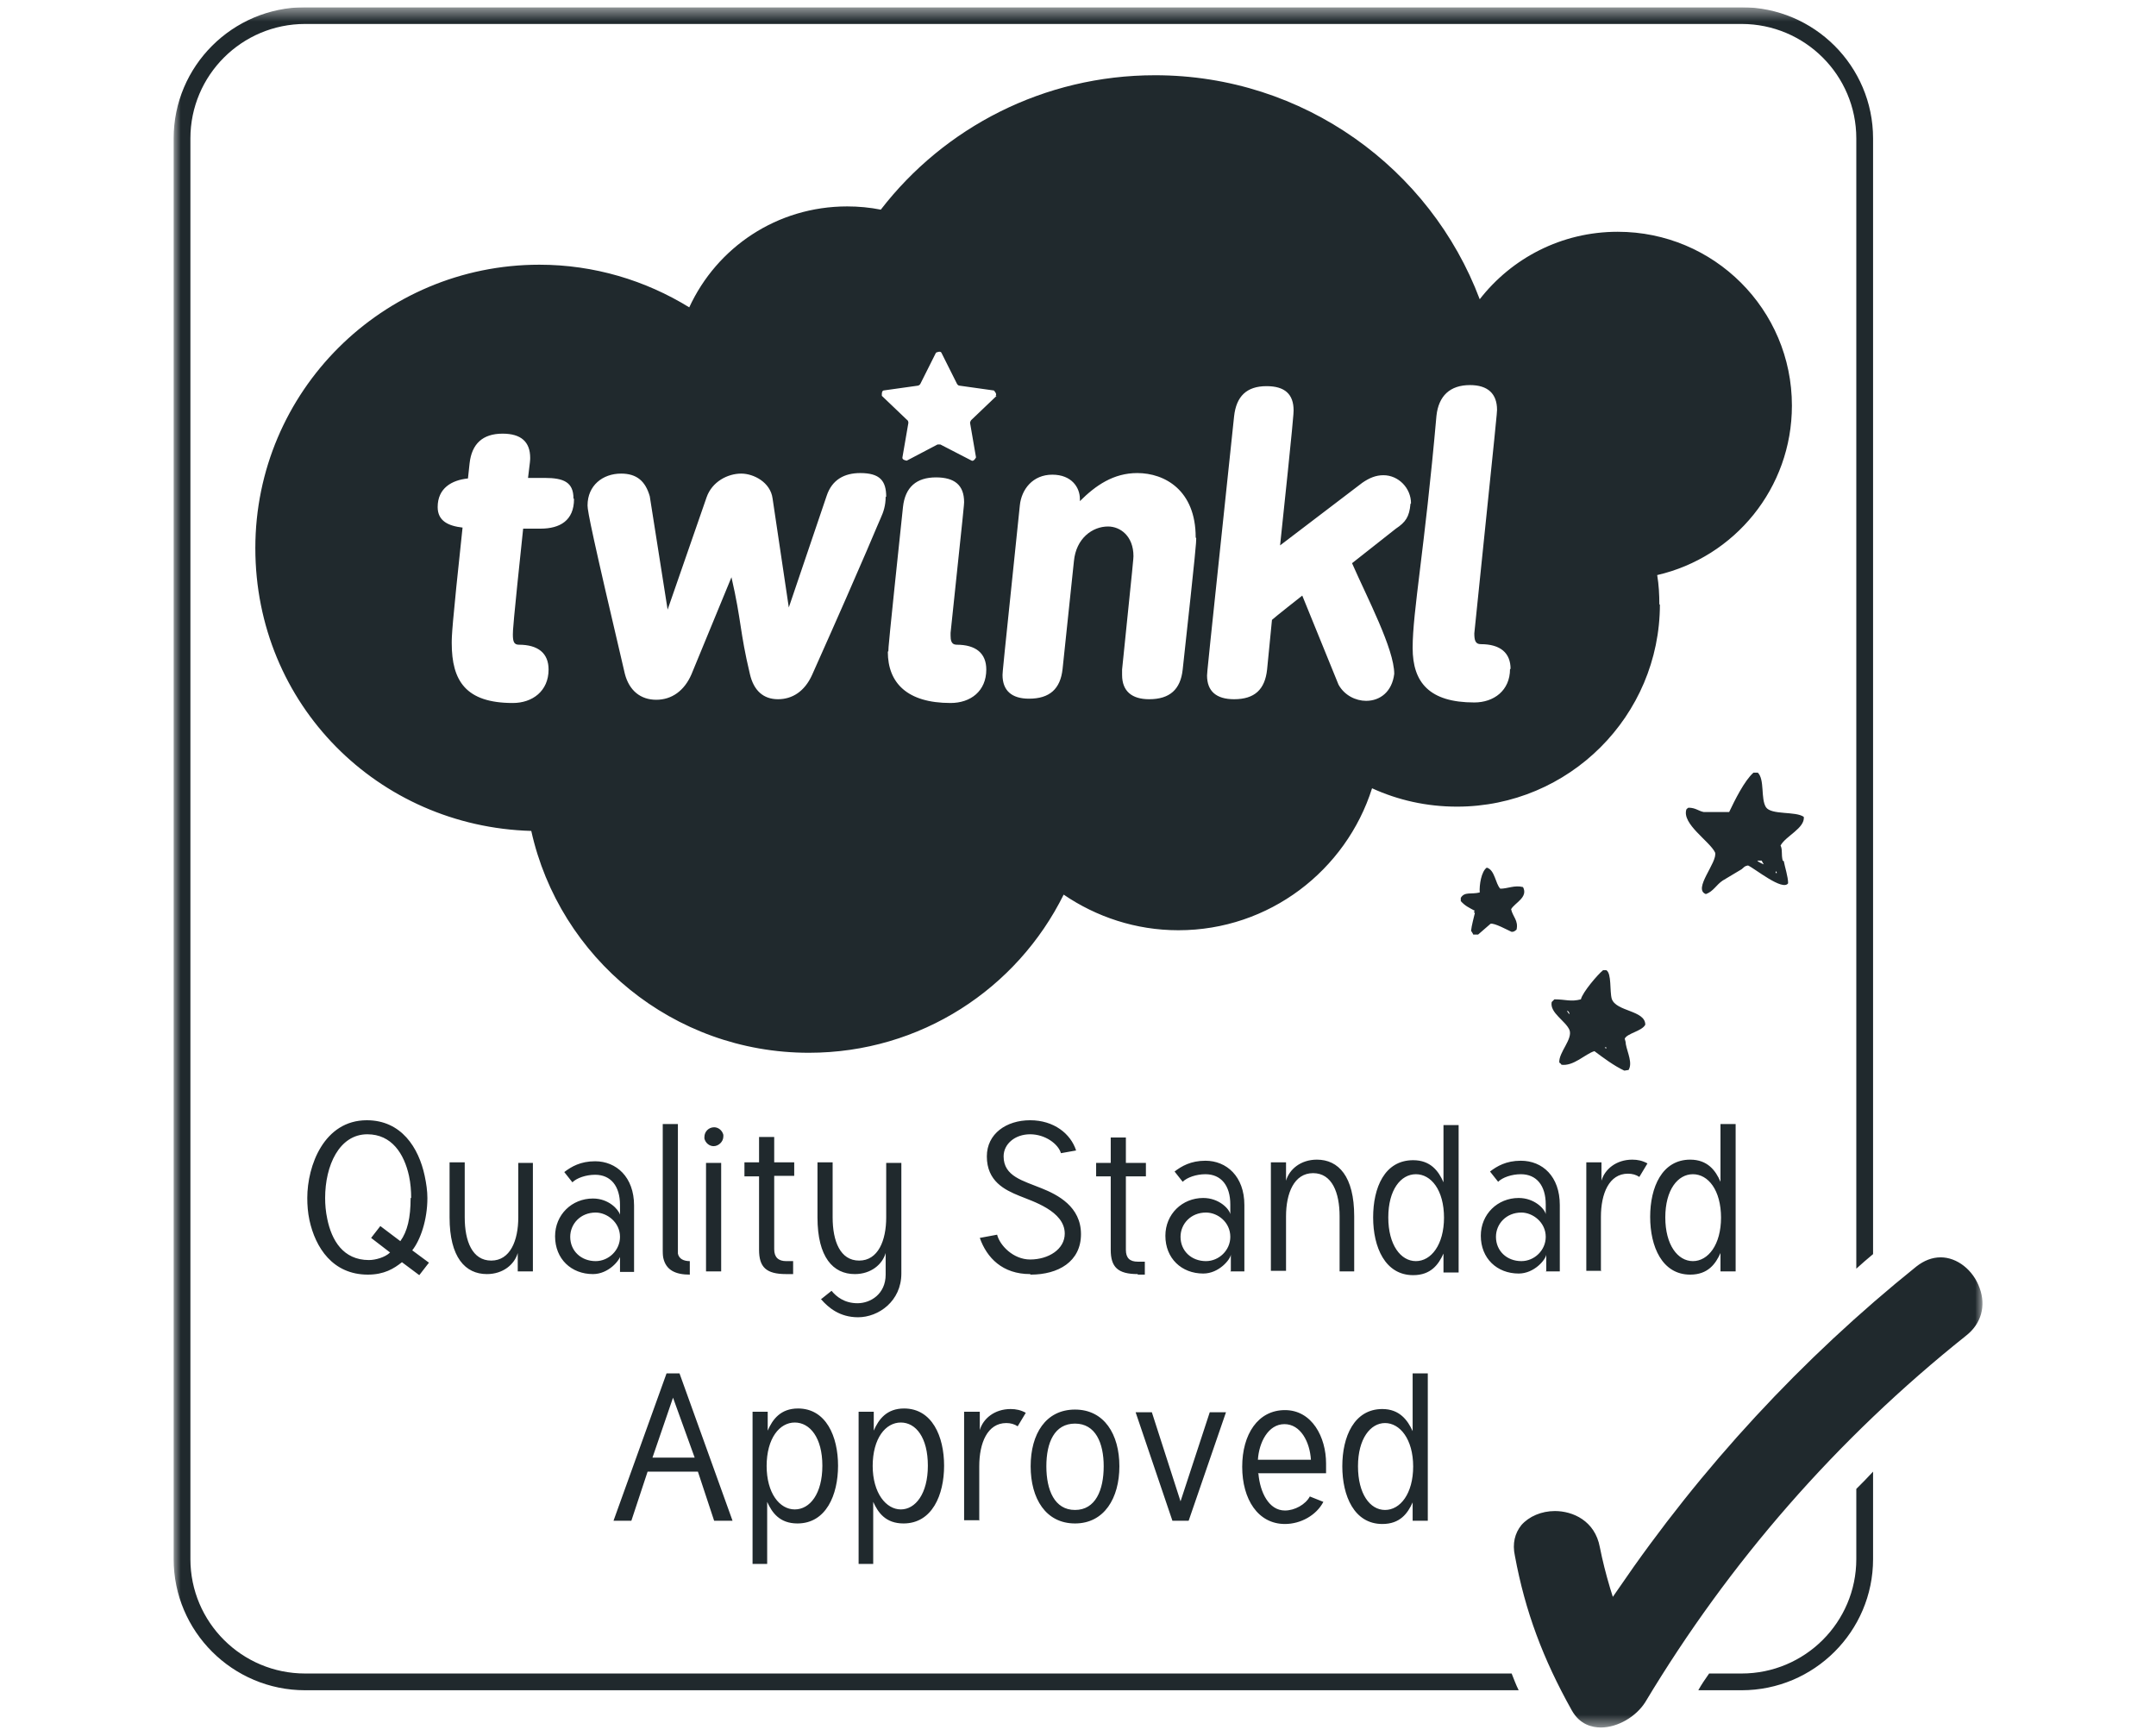 <svg width="149" height="120" viewBox="0 0 149 120" fill="none" xmlns="http://www.w3.org/2000/svg">
<g clip-path="url(#clip0_181_466)">
<mask id="mask0_181_466" style="mask-type:luminance" maskUnits="userSpaceOnUse" x="12" y="0" width="125" height="120">
<path d="M137 0.5H12V119.461H137V0.5Z" fill="white"/>
</mask>
<g mask="url(#mask0_181_466)">
<path d="M118.117 115.656C117.855 116.029 117.594 116.402 117.369 116.813H120.361C125.371 116.813 129.447 112.747 129.447 107.748V101.705C129.073 102.115 128.662 102.526 128.288 102.899V107.748C128.288 112.113 124.736 115.656 120.361 115.656H118.117ZM12 9.565V107.748C12 112.747 16.076 116.813 21.086 116.813H104.955C104.768 116.44 104.619 116.029 104.469 115.656H21.086C16.711 115.656 13.159 112.113 13.159 107.748V9.565C13.159 5.2 16.711 1.656 21.086 1.656H120.361C124.736 1.656 128.288 5.2 128.288 9.565V87.679C128.662 87.343 129.036 87.007 129.447 86.671V9.565C129.447 4.566 125.371 0.5 120.361 0.5H21.086C16.076 0.5 12 4.566 12 9.565ZM110.639 87.865V84.097C110.639 82.493 111.2 81.113 112.508 81.113C112.808 81.113 113.069 81.188 113.294 81.337L113.855 80.404C113.518 80.218 113.182 80.143 112.808 80.143C111.686 80.143 110.901 80.815 110.676 81.598V80.33H109.629V87.828H110.676L110.639 87.865ZM122.791 60.298V60.335C122.791 60.335 122.754 60.335 122.716 60.335C122.716 60.335 122.716 60.261 122.716 60.223C122.754 60.223 122.754 60.223 122.791 60.298ZM121.894 59.738C121.894 59.738 121.52 59.589 121.445 59.477H121.744C121.744 59.477 121.856 59.664 121.894 59.738ZM123.202 59.477C123.09 59.029 123.202 58.731 123.053 58.433C123.427 57.761 124.735 57.239 124.661 56.456C124.1 56.045 122.417 56.344 122.043 55.784C121.669 55.187 121.969 53.882 121.482 53.397C121.37 53.397 121.295 53.397 121.183 53.397C120.548 53.956 119.875 55.336 119.501 56.12C118.902 56.12 118.342 56.12 117.743 56.12C117.369 56.045 117.182 55.821 116.696 55.821C116.659 55.821 116.584 55.896 116.547 55.933C116.21 56.94 118.155 58.134 118.529 58.917C118.715 59.589 116.958 61.454 117.893 61.79C118.416 61.603 118.603 61.156 119.052 60.857C119.501 60.596 119.912 60.335 120.361 60.074C120.51 59.962 120.548 59.85 120.809 59.813C121.295 60.037 123.202 61.603 123.576 61.044C123.576 60.596 123.352 59.925 123.277 59.514M118.94 84.135C118.94 86.037 118.042 87.156 116.995 87.156C115.948 87.156 115.088 86.037 115.088 84.135C115.088 82.232 115.948 81.15 116.995 81.15C118.042 81.15 118.94 82.232 118.94 84.172M118.902 87.865H119.949V77.681H118.902V81.673C118.566 80.889 118.005 80.143 116.809 80.143C114.864 80.143 114.042 82.046 114.042 84.097C114.042 86.149 114.864 88.089 116.809 88.089C118.042 88.089 118.566 87.343 118.902 86.597V87.903V87.865ZM104.357 46.234C104.357 47.726 103.235 48.547 101.889 48.547C98.786 48.547 97.627 47.167 97.627 44.779C97.627 42.243 98.449 38.065 99.272 28.739C99.421 27.359 100.207 26.613 101.59 26.613C102.824 26.613 103.46 27.209 103.46 28.328C103.46 28.478 103.46 28.59 101.889 43.772C101.889 44.257 101.964 44.518 102.338 44.518C103.684 44.518 104.395 45.115 104.395 46.234M97.477 34.819C97.402 35.715 97.141 36.088 96.468 36.535L93.439 38.923C94.486 41.31 96.355 44.854 96.355 46.57C96.206 47.801 95.383 48.435 94.411 48.435C93.701 48.435 92.915 48.062 92.504 47.316L89.999 41.161C89.999 41.161 88.054 42.69 87.905 42.84L87.568 46.272C87.419 47.652 86.708 48.323 85.287 48.323C84.053 48.323 83.418 47.764 83.418 46.682C83.418 46.533 83.418 46.421 85.287 28.776C85.437 27.396 86.147 26.687 87.531 26.687C88.802 26.687 89.4 27.247 89.4 28.366C89.4 28.515 89.4 28.888 88.466 37.692L94.149 33.364C94.635 33.029 95.084 32.842 95.608 32.842C96.654 32.842 97.514 33.738 97.514 34.782M82.67 37.207C82.67 37.468 82.67 37.766 81.735 46.272C81.586 47.652 80.838 48.323 79.417 48.323C78.22 48.323 77.547 47.764 77.547 46.645C77.547 46.495 77.547 46.421 77.547 46.272C78.333 38.662 78.333 38.55 78.333 38.438C78.333 37.058 77.435 36.386 76.575 36.386C75.491 36.386 74.369 37.207 74.219 38.774L73.434 46.234C73.285 47.614 72.537 48.286 71.116 48.286C69.919 48.286 69.284 47.726 69.284 46.645C69.284 46.495 69.284 46.383 70.48 34.931C70.593 33.812 71.378 32.805 72.724 32.805C74.07 32.805 74.631 33.7 74.631 34.484V34.633C75.715 33.551 76.949 32.693 78.594 32.693C80.501 32.693 82.633 33.887 82.633 37.132M68.873 27.359L67.115 29.037C67.115 29.037 67.04 29.149 67.04 29.224L67.452 31.611C67.452 31.611 67.302 31.91 67.153 31.835L64.984 30.716C64.984 30.716 64.834 30.716 64.797 30.716L62.666 31.835C62.666 31.835 62.329 31.798 62.366 31.611L62.778 29.224C62.778 29.224 62.778 29.075 62.703 29.037L60.946 27.359C60.946 27.359 60.908 27.023 61.058 26.986L63.451 26.65C63.451 26.65 63.563 26.613 63.6 26.538L64.685 24.374C64.685 24.374 64.984 24.225 65.059 24.374L66.143 26.538C66.143 26.538 66.218 26.65 66.293 26.65L68.686 26.986C68.686 26.986 68.947 27.247 68.798 27.359M61.207 34.334C61.207 34.931 61.058 35.379 60.871 35.789C60.721 36.088 59.973 38.028 56.122 46.645C55.599 47.801 54.739 48.323 53.766 48.323C52.757 48.323 52.084 47.726 51.822 46.57C51.112 43.586 51.261 42.989 50.551 39.893L47.784 46.607C47.298 47.726 46.438 48.361 45.353 48.361C44.269 48.361 43.484 47.726 43.184 46.57C40.941 37.02 40.605 35.342 40.605 34.931C40.605 33.551 41.651 32.73 42.923 32.73C44.007 32.73 44.605 33.253 44.905 34.297L46.139 42.131L48.831 34.372C49.205 33.29 50.289 32.73 51.224 32.73C52.084 32.73 53.243 33.327 53.392 34.446L54.514 41.982L57.132 34.26C57.505 33.141 58.365 32.693 59.45 32.693C60.796 32.693 61.245 33.215 61.245 34.334M39.67 34.484C39.67 35.976 38.698 36.535 37.352 36.535H36.155C35.444 43.25 35.444 43.586 35.444 43.847C35.444 44.332 35.519 44.556 35.856 44.556C37.202 44.556 37.912 45.153 37.912 46.272C37.912 47.764 36.791 48.584 35.444 48.584C32.191 48.584 31.219 47.055 31.219 44.444C31.219 43.959 31.219 43.437 31.967 36.461C30.995 36.349 30.247 36.013 30.247 35.043C30.247 33.738 31.219 33.178 32.341 33.066L32.453 32.022C32.603 30.679 33.351 29.97 34.734 29.97C36.005 29.97 36.641 30.529 36.641 31.649C36.641 31.761 36.641 31.872 36.492 33.029H37.651C38.959 33.029 39.632 33.327 39.632 34.446M61.394 45.003C61.394 44.779 61.394 44.593 62.404 35.043C62.553 33.663 63.339 32.992 64.685 32.992C65.956 32.992 66.629 33.514 66.629 34.708C66.629 34.819 66.629 34.931 65.694 43.735V43.922C65.694 44.22 65.732 44.556 66.106 44.556C67.452 44.556 68.162 45.153 68.162 46.272C68.162 47.764 67.078 48.584 65.694 48.584C62.703 48.584 61.357 47.204 61.357 45.041M114.677 41.795C114.677 41.086 114.64 40.415 114.528 39.743C119.875 38.512 123.838 33.738 123.838 28.03C123.838 21.39 118.454 16.018 111.798 16.018C107.909 16.018 104.469 17.846 102.263 20.681C98.861 11.654 90.111 5.2 79.828 5.2C72.126 5.2 65.246 8.819 60.871 14.489C60.123 14.34 59.338 14.265 58.553 14.265C53.692 14.265 49.541 17.1 47.634 21.241C44.605 19.376 41.053 18.294 37.277 18.294C26.433 18.294 17.646 27.06 17.646 37.878C17.646 48.696 26.134 57.127 36.716 57.425C38.66 66.192 46.512 72.757 55.898 72.757C63.638 72.757 70.293 68.318 73.509 61.827C75.753 63.357 78.482 64.289 81.436 64.289C87.718 64.289 93.028 60.149 94.822 54.478C96.617 55.299 98.599 55.747 100.693 55.747C108.433 55.747 114.715 49.48 114.715 41.758M28.378 82.792C28.378 84.172 28.153 85.105 27.667 85.776L26.284 84.732L25.648 85.552L26.957 86.559C26.62 86.895 25.947 87.082 25.498 87.082C23.704 87.082 22.918 85.702 22.619 84.247C22.507 83.725 22.47 83.24 22.47 82.792C22.47 80.554 23.442 78.39 25.386 78.39C27.069 78.39 27.929 79.733 28.265 81.262C28.378 81.785 28.415 82.307 28.415 82.792M29.649 87.268L28.49 86.41C29.05 85.702 29.537 84.321 29.537 82.792C29.537 82.307 29.462 81.785 29.35 81.262C28.938 79.323 27.742 77.42 25.349 77.42C22.395 77.42 21.236 80.554 21.236 82.792C21.236 83.277 21.273 83.799 21.385 84.321C21.797 86.224 22.993 88.089 25.424 88.089C26.545 88.089 27.218 87.679 27.779 87.231L28.976 88.126L29.611 87.306L29.649 87.268ZM35.818 80.367V84.135C35.818 85.739 35.258 87.119 33.949 87.119C32.64 87.119 32.117 85.776 32.117 84.135V80.33H31.07V84.135C31.07 86.895 32.154 88.052 33.65 88.052C34.772 88.052 35.557 87.38 35.781 86.597V87.865H36.828V80.367H35.781H35.818ZM48.681 78.689C48.756 78.987 49.018 79.211 49.317 79.211C49.653 79.211 49.99 78.912 49.99 78.539C49.99 78.502 49.99 78.465 49.99 78.427C49.915 78.129 49.653 77.905 49.354 77.905C48.98 77.905 48.681 78.204 48.681 78.577C48.681 78.614 48.681 78.689 48.681 78.726M49.84 80.367H48.793V87.865H49.84V80.367ZM48.008 100.735H45.092L46.512 96.594L48.008 100.735ZM50.626 105.099L46.961 94.916H46.064L42.399 105.099H43.633L44.755 101.705H48.232L49.354 105.099H50.626ZM47.672 88.089V87.156C47.26 87.156 46.924 87.007 46.849 86.634C46.849 86.559 46.849 86.522 46.849 86.41V77.681H45.802V86.448C45.802 86.448 45.802 86.783 45.839 86.933C46.026 87.791 46.699 88.089 47.672 88.089ZM41.165 87.156C40.156 87.156 39.408 86.448 39.408 85.478C39.408 84.582 40.118 83.799 41.165 83.799C41.951 83.799 42.848 84.471 42.848 85.478C42.848 86.41 42.063 87.156 41.165 87.156ZM42.848 86.783V87.903H43.82V83.314C43.82 81.337 42.586 80.255 41.128 80.255C40.118 80.255 39.483 80.628 38.997 81.001L39.558 81.71C39.857 81.412 40.492 81.188 41.128 81.188C42.212 81.188 42.848 81.971 42.848 83.277V83.948C42.736 83.575 42.063 82.829 40.978 82.829C39.52 82.829 38.361 83.948 38.361 85.44C38.361 87.007 39.483 88.052 40.978 88.052C42.063 88.052 42.848 87.082 42.885 86.746M52.981 101.332C52.981 99.392 53.879 98.31 54.925 98.31C55.972 98.31 56.833 99.355 56.833 101.294C56.833 103.234 55.972 104.316 54.925 104.316C53.879 104.316 52.981 103.197 52.981 101.294M53.019 108.084V103.794C53.355 104.54 53.879 105.286 55.112 105.286C57.094 105.286 57.917 103.309 57.917 101.294C57.917 99.28 57.094 97.34 55.15 97.34C53.953 97.34 53.392 98.086 53.056 98.87V97.564H52.009V108.084H53.056H53.019ZM60.31 101.332C60.31 99.392 61.207 98.31 62.254 98.31C63.301 98.31 64.124 99.355 64.124 101.294C64.124 103.234 63.264 104.316 62.254 104.316C61.245 104.316 60.31 103.197 60.31 101.294M60.347 108.084V103.794C60.684 104.54 61.207 105.286 62.441 105.286C64.423 105.286 65.246 103.309 65.246 101.294C65.246 99.28 64.423 97.34 62.479 97.34C61.282 97.34 60.721 98.086 60.385 98.87V97.564H59.338V108.084H60.385H60.347ZM56.758 89.805C57.244 90.365 58.029 91.036 59.3 91.036C60.721 91.036 62.292 89.917 62.292 88.014V80.367H61.245V84.135C61.245 85.739 60.684 87.119 59.375 87.119C58.066 87.119 57.543 85.776 57.543 84.135V80.33H56.496V84.135C56.496 86.895 57.58 88.052 59.076 88.052C60.198 88.052 60.983 87.38 61.207 86.597V88.089C61.207 89.432 60.16 90.066 59.263 90.066C58.365 90.066 57.805 89.618 57.468 89.208L56.72 89.805H56.758ZM51.448 81.3H52.458V86.373C52.458 87.567 52.944 88.052 54.327 88.052H54.813V87.156H54.327C53.804 87.156 53.505 86.895 53.505 86.336V81.262H54.888V80.33H53.505V78.577H52.458V80.33H51.448V81.262V81.3ZM67.676 105.099V101.332C67.676 99.728 68.237 98.347 69.546 98.347C69.845 98.347 70.106 98.422 70.331 98.571L70.892 97.639C70.555 97.452 70.219 97.378 69.845 97.378C68.723 97.378 67.938 98.049 67.713 98.832V97.564H66.629V105.062H67.713L67.676 105.099ZM86.933 100.884C87.007 99.69 87.643 98.422 88.765 98.422C89.887 98.422 90.522 99.653 90.597 100.884H86.933ZM86.933 101.817H91.644C91.644 101.817 91.644 101.294 91.644 101.145C91.644 99.317 90.672 97.452 88.802 97.452C86.933 97.452 85.848 99.131 85.848 101.369C85.848 103.607 86.933 105.323 88.802 105.323C89.887 105.323 90.971 104.726 91.457 103.794L90.522 103.421C90.223 103.98 89.475 104.391 88.802 104.391C87.68 104.391 87.082 103.122 86.97 101.854M99.795 84.135C99.795 86.037 98.898 87.156 97.851 87.156C96.804 87.156 95.944 86.037 95.944 84.135C95.944 82.232 96.804 81.15 97.851 81.15C98.898 81.15 99.795 82.232 99.795 84.172M99.758 77.719V81.71C99.421 80.927 98.861 80.181 97.664 80.181C95.682 80.181 94.897 82.083 94.897 84.135C94.897 86.186 95.72 88.126 97.664 88.126C98.898 88.126 99.421 87.38 99.758 86.634V87.94H100.805V77.756H99.758V77.719ZM97.664 101.332C97.664 103.234 96.767 104.353 95.72 104.353C94.673 104.353 93.85 103.234 93.85 101.332C93.85 99.429 94.71 98.347 95.72 98.347C96.729 98.347 97.664 99.429 97.664 101.369M97.627 105.099H98.674V94.916H97.627V98.907C97.29 98.161 96.729 97.378 95.533 97.378C93.588 97.378 92.766 99.28 92.766 101.332C92.766 103.384 93.588 105.323 95.533 105.323C96.767 105.323 97.29 104.577 97.627 103.831V105.137V105.099ZM92.541 87.865H93.588V84.06C93.588 81.3 92.504 80.143 91.008 80.143C89.887 80.143 89.101 80.815 88.877 81.598V80.33H87.83V87.828H88.877V84.06C88.877 82.456 89.438 81.076 90.747 81.076C92.055 81.076 92.579 82.419 92.579 84.06V87.865H92.541ZM85.026 85.478C85.026 86.41 84.24 87.156 83.343 87.156C82.334 87.156 81.586 86.448 81.586 85.478C81.586 84.582 82.296 83.799 83.343 83.799C84.166 83.799 85.026 84.471 85.026 85.478ZM85.026 87.865H85.998V83.277C85.998 81.3 84.764 80.218 83.306 80.218C82.296 80.218 81.66 80.591 81.174 80.964L81.735 81.673C82.034 81.374 82.67 81.15 83.306 81.15C84.39 81.15 85.026 81.934 85.026 83.24V83.911C84.951 83.538 84.24 82.792 83.156 82.792C81.698 82.792 80.539 83.911 80.539 85.403C80.539 86.97 81.66 88.014 83.156 88.014C84.24 88.014 85.026 87.044 85.063 86.709V87.828L85.026 87.865ZM82.147 105.099L84.727 97.601H83.605L81.586 103.757L79.604 97.601H78.482L81.025 105.099H82.072H82.147ZM78.632 88.089H79.118V87.194H78.632C78.071 87.194 77.809 86.933 77.809 86.373V81.3H79.193V80.367H77.809V78.614H76.762V80.367H75.753V81.3H76.762V86.373C76.762 87.567 77.248 88.052 78.632 88.052M76.276 101.332C76.276 102.973 75.715 104.353 74.294 104.353C72.873 104.353 72.313 102.973 72.313 101.332C72.313 99.69 72.873 98.385 74.294 98.385C75.715 98.385 76.276 99.728 76.276 101.332ZM77.36 101.332C77.36 99.131 76.314 97.415 74.294 97.415C72.275 97.415 71.228 99.094 71.228 101.332C71.228 103.57 72.275 105.286 74.294 105.286C76.314 105.286 77.36 103.533 77.36 101.332ZM71.228 88.089C73.135 88.089 74.706 87.194 74.706 85.291C74.706 83.389 73.098 82.568 71.976 82.12C70.705 81.598 69.359 81.3 69.359 79.919C69.359 79.061 70.144 78.39 71.191 78.39C72.238 78.39 73.135 79.061 73.322 79.696L74.369 79.509C73.995 78.353 72.836 77.42 71.191 77.42C69.546 77.42 68.2 78.353 68.2 79.919C68.2 81.635 69.433 82.232 70.443 82.643C71.34 83.016 73.584 83.687 73.584 85.254C73.584 86.336 72.462 87.044 71.191 87.044C70.032 87.044 69.097 86.075 68.91 85.329L67.713 85.552C68.2 86.933 69.284 88.052 71.191 88.052M101.852 63.021C101.852 63.021 101.889 63.058 101.927 63.096C101.852 63.431 101.702 63.953 101.665 64.327C101.702 64.401 101.777 64.476 101.814 64.588C101.927 64.588 102.039 64.588 102.151 64.588C102.413 64.364 102.712 64.103 103.011 63.842C103.273 63.767 104.208 64.289 104.469 64.401C104.656 64.401 104.694 64.327 104.806 64.252C104.955 63.618 104.544 63.357 104.432 62.834C104.694 62.387 105.628 62.014 105.255 61.305C104.656 61.156 104.208 61.417 103.684 61.417C103.348 61.081 103.31 60.111 102.749 59.962C102.375 60.223 102.226 61.156 102.263 61.678C101.665 61.827 101.216 61.603 100.954 62.051V62.275C101.254 62.611 101.515 62.722 101.927 62.946M108.433 70.071C108.433 70.071 108.321 69.922 108.283 69.847C108.395 69.885 108.433 69.922 108.47 70.071H108.433ZM110.901 72.384H111.013V72.459C111.013 72.459 110.938 72.459 110.901 72.384ZM107.872 73.578C108.732 73.727 109.555 72.832 110.19 72.645C110.788 73.093 111.536 73.653 112.247 73.988C112.359 73.988 112.434 73.951 112.546 73.951C112.845 73.466 112.471 72.757 112.359 72.16C112.359 72.048 112.322 71.899 112.284 71.787C112.434 71.414 113.481 71.265 113.705 70.817C113.705 69.81 111.686 69.922 111.387 69.027C111.237 68.505 111.387 67.274 111.013 67.05C110.938 67.05 110.863 67.05 110.788 67.05C110.415 67.348 109.368 68.579 109.255 69.064C108.545 69.251 108.208 69.064 107.423 69.064C107.348 69.139 107.311 69.176 107.236 69.251C107.087 69.997 108.208 70.556 108.47 71.19C108.695 71.825 107.722 72.72 107.76 73.429C107.797 73.466 107.872 73.503 107.909 73.578M106.825 85.478C106.825 86.41 106.04 87.156 105.142 87.156C104.133 87.156 103.385 86.448 103.385 85.478C103.385 84.582 104.095 83.799 105.142 83.799C105.928 83.799 106.825 84.471 106.825 85.478ZM106.825 87.865H107.797V83.277C107.797 81.3 106.601 80.218 105.105 80.218C104.095 80.218 103.46 80.591 102.974 80.964L103.535 81.673C103.834 81.374 104.469 81.15 105.105 81.15C106.189 81.15 106.825 81.934 106.825 83.24V83.911C106.75 83.538 106.04 82.792 104.955 82.792C103.497 82.792 102.338 83.911 102.338 85.403C102.338 86.97 103.46 88.014 104.955 88.014C106.04 88.014 106.825 87.044 106.862 86.709V87.828L106.825 87.865ZM136.813 89.022C136.364 87.753 135.243 86.895 134.121 86.895C133.523 86.895 132.962 87.119 132.438 87.529C124.549 93.871 117.594 101.369 111.798 109.874L111.462 110.359L111.275 109.762C110.975 108.755 110.751 107.86 110.564 106.927C110.228 105.099 108.695 104.428 107.461 104.428C106.526 104.428 105.666 104.801 105.142 105.398C104.694 105.957 104.507 106.666 104.694 107.524C105.404 111.366 106.638 114.649 108.62 118.193C109.181 119.2 110.041 119.387 110.639 119.387C111.798 119.387 113.069 118.641 113.705 117.633C119.501 107.972 126.942 99.429 135.878 92.304C136.925 91.484 137.262 90.253 136.813 89.022Z" fill="#20292D"/>
</g>
</g>
<defs>
<clipPath id="clip0_181_466">
<rect y="0.5" width="149" height="118.961" rx="10" fill="white"/>
</clipPath>
</defs>
</svg>
